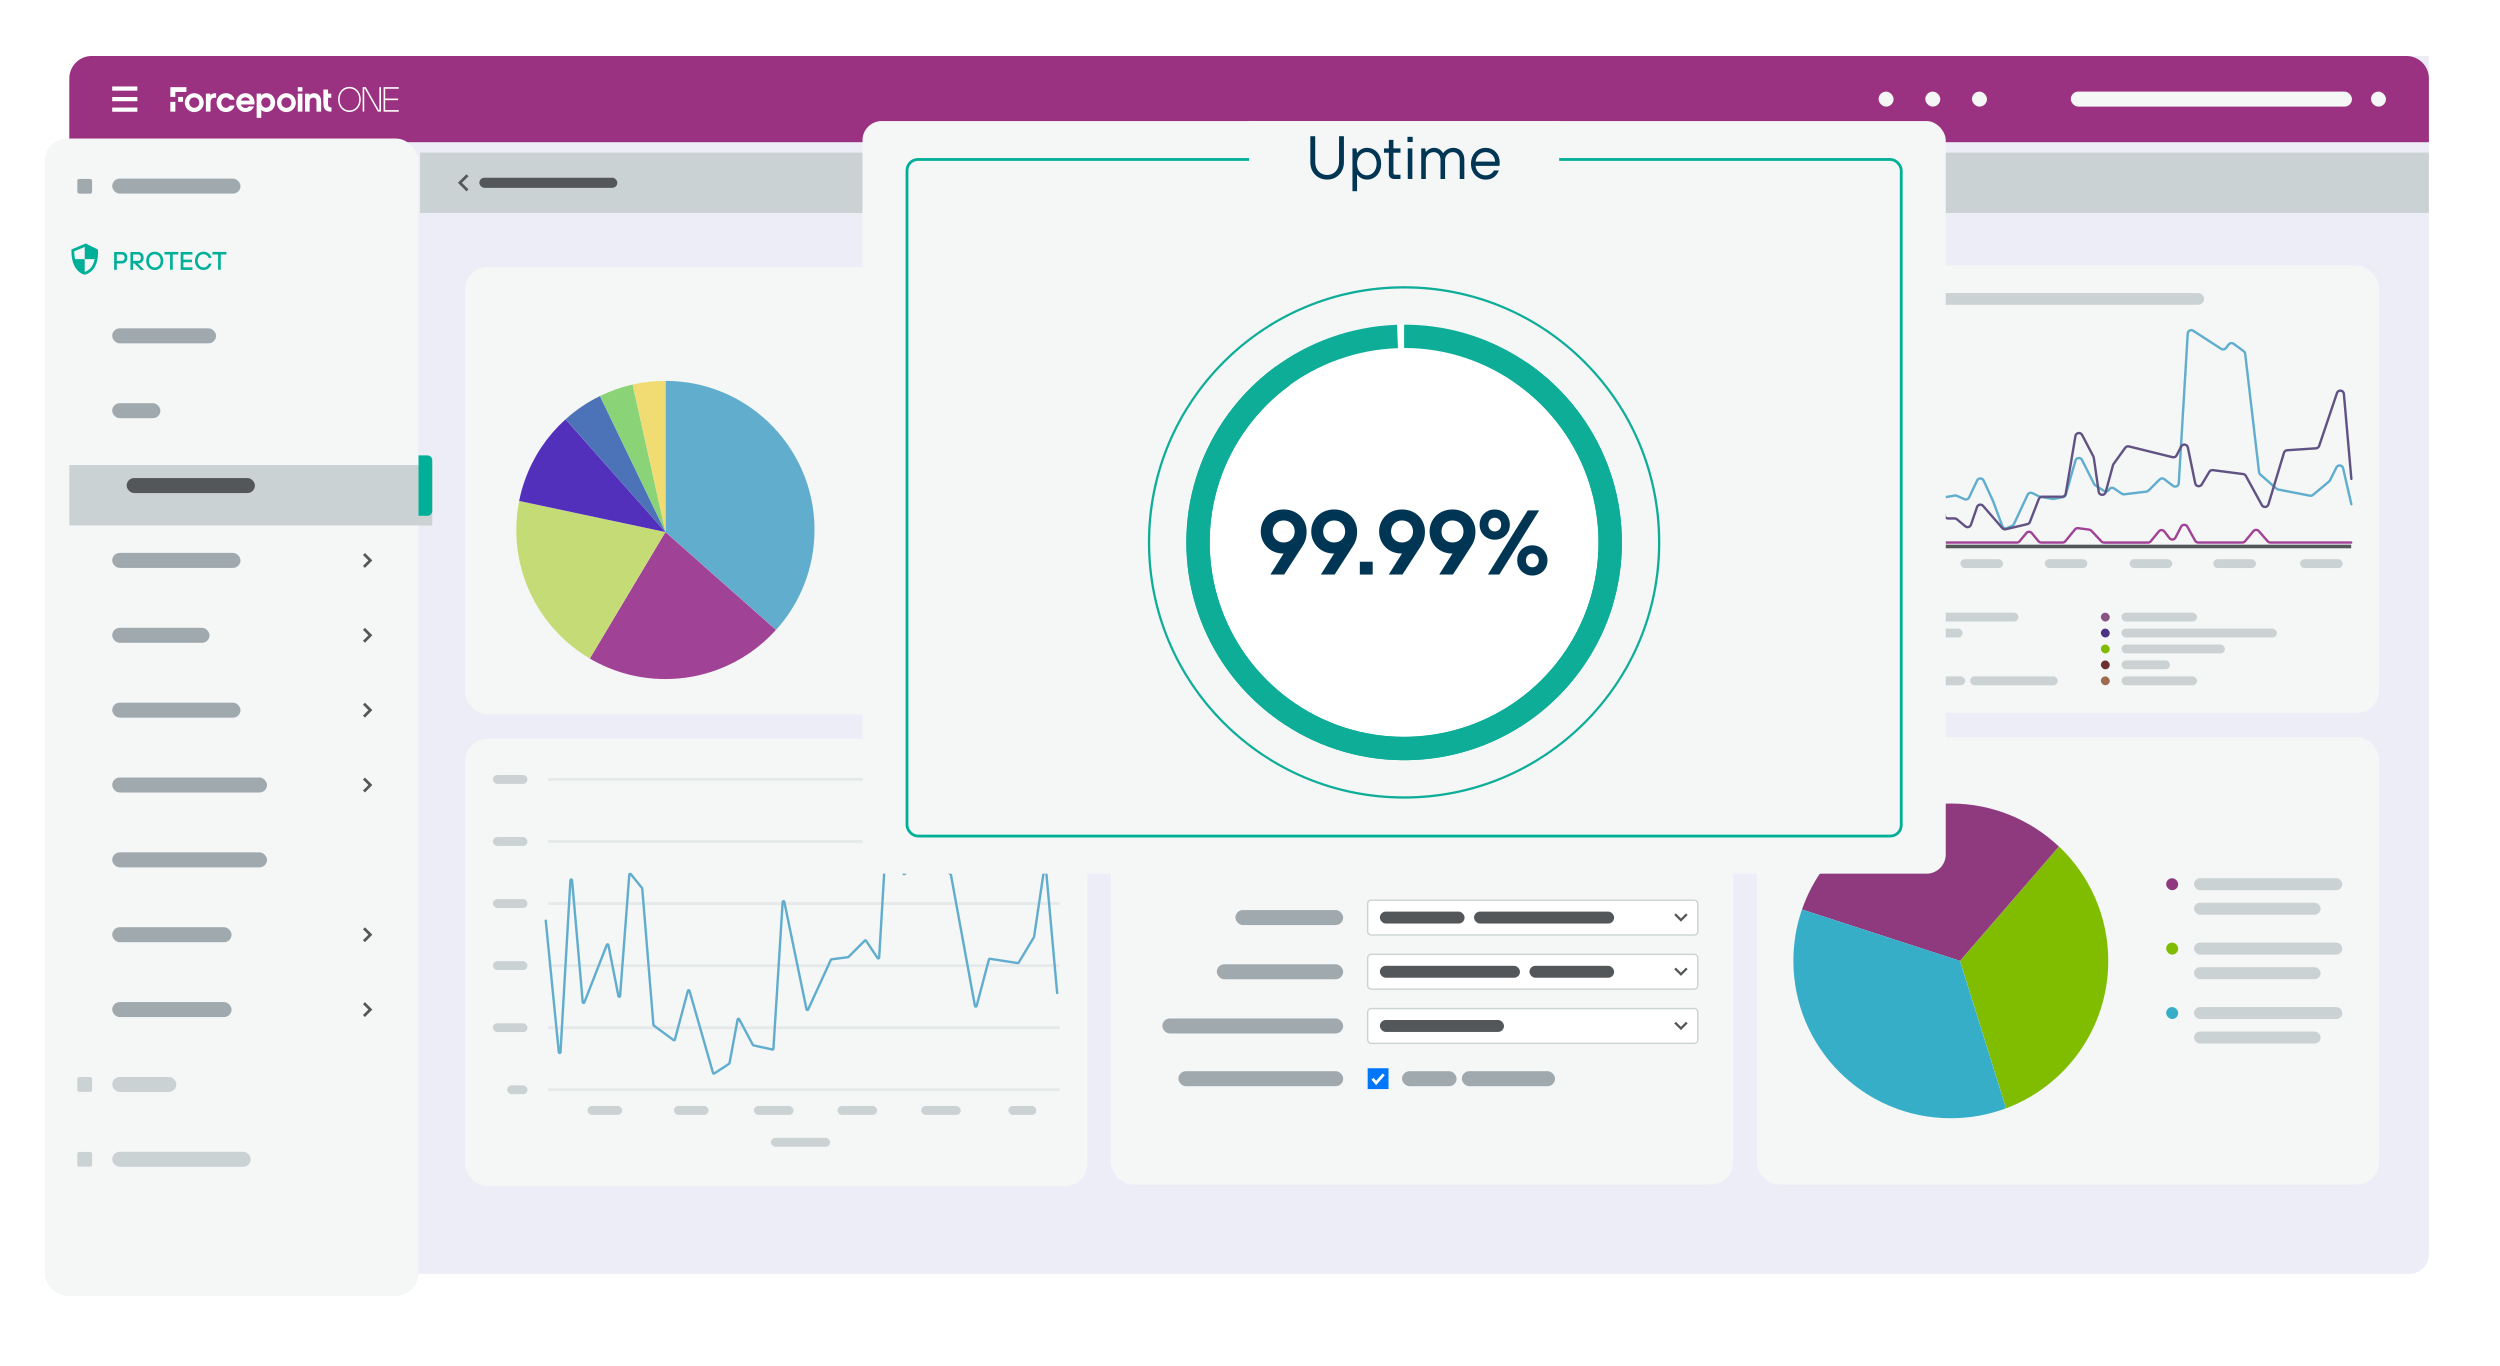 <?xml version="1.0" encoding="UTF-8"?><svg id="Layer_1" xmlns="http://www.w3.org/2000/svg" width="518" height="283" xmlns:xlink="http://www.w3.org/1999/xlink" viewBox="0 0 518 283"><defs><style>.cls-1,.cls-2,.cls-3,.cls-4,.cls-5,.cls-6,.cls-7,.cls-8,.cls-9,.cls-10,.cls-11{fill:none;}.cls-12{fill:#9b3281;}.cls-13{fill:#a04397;}.cls-14{filter:url(#drop-shadow-1);}.cls-15{filter:url(#drop-shadow-2);}.cls-16{filter:url(#drop-shadow-6);}.cls-17{filter:url(#drop-shadow-5);}.cls-18{filter:url(#drop-shadow-3);}.cls-18,.cls-19{fill:#f5f6f6;}.cls-20{fill:#4c72b7;}.cls-21{fill:#9d6c4e;}.cls-2,.cls-3{stroke:#53575a;}.cls-2,.cls-3,.cls-4,.cls-5,.cls-22,.cls-6,.cls-7,.cls-8,.cls-9,.cls-10,.cls-11{stroke-miterlimit:10;}.cls-2,.cls-7,.cls-8,.cls-9{stroke-width:.58px;}.cls-3{stroke-width:.75px;}.cls-4,.cls-5{stroke:#60adce;}.cls-4,.cls-5,.cls-10,.cls-11{stroke-width:.5px;}.cls-4,.cls-10,.cls-11{stroke-linecap:round;}.cls-23{fill:#415883;}.cls-24{fill:#e0d397;}.cls-25{fill:#ecedf6;}.cls-26{fill:#865584;}.cls-27{fill:#f0dc72;}.cls-28{fill:#6a925a;}.cls-29{fill:#233b6c;}.cls-30{fill:#6c3031;}.cls-31{fill:#00af97;}.cls-32,.cls-33{fill:#cbd2d3;}.cls-34{fill:#80bc00;}.cls-35{fill:#4b3583;}.cls-36{fill:#8f3a7f;}.cls-37{fill:#a0a9ae;}.cls-38{fill:#8ad377;}.cls-22{stroke:#cbd2d3;stroke-width:.29px;}.cls-22,.cls-39{fill:#fff;}.cls-40{fill:#60adce;}.cls-41{fill:#53575a;}.cls-6{stroke-width:.87px;}.cls-6,.cls-7{stroke:#fff;}.cls-42{fill:#0dad98;}.cls-8{stroke:#e5e9e9;}.cls-9{stroke:#00af97;}.cls-43{fill:#695c98;}.cls-10{stroke:#a04397;}.cls-44{fill:#c5db76;}.cls-45{opacity:.1;}.cls-33{filter:url(#drop-shadow-4);}.cls-11{stroke:#615284;}.cls-46{fill:#5230bc;}.cls-47{fill:#aeb979;}.cls-48{fill:#d8c674;}.cls-49{fill:#0076fb;}.cls-50{fill:#190b63;}.cls-51{fill:#60adcd;}.cls-52{fill:#36aec7;}.cls-53{clip-path:url(#clippath);}.cls-54{fill:#f5f6f6;}.cls-55{fill:#003654;}</style><filter id="drop-shadow-1" filterUnits="userSpaceOnUse"><feOffset dx="0" dy="4"/><feGaussianBlur result="blur" stdDeviation="4"/><feFlood flood-color="#003654" flood-opacity=".2"/><feComposite in2="blur" operator="in"/><feComposite in="SourceGraphic"/></filter><filter id="drop-shadow-2" filterUnits="userSpaceOnUse"><feOffset dx="0" dy="8.13"/><feGaussianBlur result="blur-2" stdDeviation="5.81"/><feFlood flood-color="#b1c2c1" flood-opacity=".75"/><feComposite in2="blur-2" operator="in"/><feComposite in="SourceGraphic"/></filter><filter id="drop-shadow-3" filterUnits="userSpaceOnUse"><feOffset dx="0" dy="4"/><feGaussianBlur result="blur-3" stdDeviation="4"/><feFlood flood-color="#003654" flood-opacity=".2"/><feComposite in2="blur-3" operator="in"/><feComposite in="SourceGraphic"/></filter><filter id="drop-shadow-4" filterUnits="userSpaceOnUse"><feOffset dx="0" dy="2"/><feGaussianBlur result="blur-4" stdDeviation="4"/><feFlood flood-color="#acc2c0" flood-opacity=".2"/><feComposite in2="blur-4" operator="in"/><feComposite in="SourceGraphic"/></filter><filter id="drop-shadow-5" filterUnits="userSpaceOnUse"><feOffset dx="0" dy="4"/><feGaussianBlur result="blur-5" stdDeviation="4"/><feFlood flood-color="#003654" flood-opacity=".4"/><feComposite in2="blur-5" operator="in"/><feComposite in="SourceGraphic"/></filter><filter id="drop-shadow-6" filterUnits="userSpaceOnUse"><feOffset dx="0" dy="4"/><feGaussianBlur result="blur-6" stdDeviation="4"/><feFlood flood-color="#003654" flood-opacity=".4"/><feComposite in2="blur-6" operator="in"/><feComposite in="SourceGraphic"/></filter><clipPath id="clippath"><rect class="cls-1" x="245.81" y="59.26" width="90.25" height="90.25"/></clipPath></defs><g class="cls-14"><path class="cls-25" d="M21.02,7.6h482.24v248.33c0,2.21-1.79,4-4,4H14.36V14.26c0-3.68,2.98-6.66,6.66-6.66Z"/><rect class="cls-41" x="98.46" y="32.32" width="46" height="3.11" rx="1.56" ry="1.56"/><rect class="cls-19" x="429.07" y="14.98" width="58.26" height="3.11" rx="1.56" ry="1.56"/><rect class="cls-19" x="408.59" y="14.98" width="3.11" height="3.11" rx="1.56" ry="1.56"/><rect class="cls-19" x="398.92" y="14.98" width="3.11" height="3.11" rx="1.56" ry="1.56"/><rect class="cls-19" x="389.24" y="14.98" width="3.11" height="3.11" rx="1.56" ry="1.56"/><path class="cls-12" d="M19.01,7.6h479.61c2.56,0,4.65,2.08,4.65,4.65v13.22H14.36v-13.22c0-2.56,2.08-4.65,4.65-4.65Z"/><line class="cls-6" x1="23.25" y1="14.35" x2="28.46" y2="14.35"/><line class="cls-6" x1="23.25" y1="16.54" x2="28.46" y2="16.54"/><line class="cls-6" x1="23.25" y1="18.72" x2="28.46" y2="18.72"/><rect class="cls-39" x="36.91" y="16.08" width="1.02" height="1.02"/><polygon class="cls-39" points="36.33 15.05 38.63 15.05 38.63 14.06 35.3 14.06 35.3 16.08 36.33 16.08 36.33 15.05"/><rect class="cls-39" x="35.3" y="17.11" width="1.03" height="2.02"/><rect class="cls-39" x="61.7" y="14.06" width=".96" height=".89"/><path class="cls-39" d="M43.57,15.77v-.37h-.91v3.73h.96v-1.83c0-.3.04-.6.24-.81.22-.23.54-.28.92-.23v-.93c-.45-.07-.9.07-1.2.44Z"/><path class="cls-39" d="M46.81,18.35c-.53,0-.96-.49-.96-1.07s.43-1.09.96-1.09c.35,0,.64.22.78.47h1.02c-.22-.84-.9-1.35-1.8-1.35-1.12,0-1.93.88-1.93,1.96s.8,1.95,1.93,1.95c.91,0,1.59-.5,1.8-1.35h-1.02c-.12.26-.43.48-.78.48Z"/><path class="cls-39" d="M50.85,15.31c-1.05,0-1.91.88-1.91,1.96s.86,1.95,1.91,1.95c.88,0,1.52-.47,1.77-1.17h-1.06c-.17.22-.44.33-.72.33-.45,0-.81-.28-.93-.74h2.82c.14-1.48-.78-2.33-1.88-2.33ZM49.92,16.86c.14-.43.49-.71.92-.71.46,0,.82.28.93.71h-1.85Z"/><rect class="cls-39" x="61.7" y="15.4" width=".96" height="3.73"/><path class="cls-39" d="M65.07,15.31c-.4,0-.72.17-.96.46v-.36h-.91v3.73h.96v-2.18c0-.42.3-.74.72-.74.63,0,.7.52.7.74v2.18h.96v-2.18c0-.99-.58-1.64-1.46-1.64Z"/><path class="cls-39" d="M67.97,17.57v-1.32h.67v-.85h-.67v-.85h-.96v3.01c0,1.02.58,1.68,1.67,1.56v-.87c-.48.03-.72-.17-.72-.69Z"/><path class="cls-39" d="M40.25,15.31c-1.08,0-1.96.88-1.96,1.96s.88,1.96,1.96,1.96,1.96-.88,1.96-1.96-.88-1.96-1.96-1.96ZM40.25,18.34c-.58,0-1.05-.48-1.05-1.08s.47-1.08,1.05-1.08,1.05.48,1.05,1.08-.47,1.08-1.05,1.08Z"/><path class="cls-39" d="M59.34,15.31c-1.08,0-1.96.88-1.96,1.96s.88,1.96,1.96,1.96,1.96-.88,1.96-1.96-.88-1.96-1.96-1.96ZM59.34,18.34c-.58,0-1.05-.48-1.05-1.08s.47-1.08,1.05-1.08,1.05.48,1.05,1.08-.47,1.08-1.05,1.08Z"/><path class="cls-39" d="M55.24,15.31c-.45,0-.85.18-1.14.48v-.39h-.92v5.02h.96v-1.65c.28.28.67.44,1.09.44.98,0,1.78-.85,1.78-1.96s-.8-1.94-1.78-1.94ZM55.1,18.32c-.53,0-.96-.48-.96-1.07s.43-1.05.96-1.05.96.45.96,1.05-.43,1.07-.96,1.07Z"/><path class="cls-39" d="M70.05,16.6c0-1.56,1.05-2.61,2.35-2.61s2.35,1.05,2.35,2.61-1.05,2.61-2.35,2.61-2.35-1.05-2.35-2.61ZM74.43,16.6c0-1.38-.9-2.28-2.03-2.28s-2.03.9-2.03,2.28.9,2.28,2.03,2.28,2.03-.9,2.03-2.28Z"/><path class="cls-39" d="M75.14,14.06h.65l2.68,4.74h.14v-4.74h.33v5.07h-.65l-2.68-4.74h-.14v4.74h-.33v-5.07Z"/><path class="cls-39" d="M79.48,14.06h3.15v.33h-2.82v2.03h2.68v.33h-2.68v2.06h2.82v.33h-3.15v-5.07Z"/><rect class="cls-32" x="87.04" y="27.62" width="416.23" height="12.51"/><polyline class="cls-2" points="96.86 32.31 95.29 33.87 96.86 35.44"/><rect class="cls-41" x="99.32" y="32.82" width="28.59" height="2.1" rx="1.05" ry="1.05"/><rect class="cls-19" x="429.07" y="14.98" width="58.26" height="3.11" rx="1.56" ry="1.56"/><rect class="cls-19" x="408.59" y="14.98" width="3.11" height="3.11" rx="1.56" ry="1.56"/><rect class="cls-19" x="491.26" y="14.98" width="3.11" height="3.11" rx="1.56" ry="1.56"/><rect class="cls-19" x="398.92" y="14.98" width="3.11" height="3.11" rx="1.56" ry="1.56"/><rect class="cls-19" x="389.24" y="14.98" width="3.11" height="3.11" rx="1.56" ry="1.56"/><rect class="cls-19" x="96.35" y="149.08" width="128.97" height="92.68" rx="4.65" ry="4.65"/><rect class="cls-19" x="96.35" y="51.34" width="128.97" height="92.68" rx="4.65" ry="4.65"/><rect class="cls-19" x="363.98" y="148.75" width="128.97" height="92.68" rx="4.65" ry="4.65"/><rect class="cls-19" x="363.98" y="51.01" width="128.97" height="92.68" rx="4.65" ry="4.65"/><rect class="cls-32" x="185.58" y="82.92" width="29.11" height="2.35" rx="1.17" ry="1.17"/><rect class="cls-40" x="180.11" y="82.92" width="2.35" height="2.35" rx="1.17" ry="1.17"/><rect class="cls-32" x="185.58" y="88.5" width="29.11" height="2.35" rx="1.17" ry="1.17"/><rect class="cls-13" x="180.11" y="88.5" width="2.35" height="2.35" rx="1.17" ry="1.17"/><rect class="cls-32" x="185.58" y="94.09" width="29.11" height="2.35" rx="1.17" ry="1.17"/><rect class="cls-47" x="180.11" y="94.09" width="2.35" height="2.35" rx="1.17" ry="1.17"/><rect class="cls-32" x="185.58" y="99.67" width="29.11" height="2.35" rx="1.17" ry="1.17"/><rect class="cls-50" x="180.11" y="99.67" width="2.35" height="2.35" rx="1.17" ry="1.17"/><rect class="cls-32" x="185.58" y="105.26" width="29.11" height="2.35" rx="1.17" ry="1.17"/><rect class="cls-29" x="180.11" y="105.26" width="2.35" height="2.35" rx="1.17" ry="1.17"/><rect class="cls-32" x="185.58" y="110.84" width="29.11" height="2.35" rx="1.17" ry="1.17"/><rect class="cls-28" x="180.11" y="110.84" width="2.35" height="2.35" rx="1.17" ry="1.17"/><rect class="cls-32" x="185.58" y="116.43" width="29.11" height="2.35" rx="1.17" ry="1.17"/><rect class="cls-48" x="180.11" y="116.43" width="2.35" height="2.35" rx="1.17" ry="1.17"/><g class="cls-15"><path class="cls-51" d="M168.76,97.68c0,7.97-3.01,15.23-7.97,20.71l-22.91-20.28v-31.32c8.21,0,15.69,3.21,21.22,8.44,5.96,5.64,9.67,13.61,9.67,22.45Z"/><path class="cls-13" d="M160.78,118.39c-3.28,3.63-7.41,6.48-12.08,8.23-3.38,1.26-7.02,1.95-10.84,1.95-5.71,0-11.07-1.55-15.66-4.26l15.66-26.2,22.91,20.28Z"/><path class="cls-44" d="M137.87,98.11l-15.66,26.2c-9.12-5.37-15.23-15.29-15.23-26.63,0-2.06.2-4.07.59-6.01l30.3,6.44Z"/><path class="cls-27" d="M137.87,66.79v31.32l-6.81-30.56c2.19-.5,4.47-.76,6.81-.76Z"/><path class="cls-38" d="M137.87,98.11l-13.58-28.17c2.13-1.05,4.4-1.86,6.77-2.39l6.81,30.56Z"/><path class="cls-20" d="M137.87,98.11l-20.69-23.36c2.12-1.92,4.52-3.55,7.11-4.81l13.58,28.17Z"/><path class="cls-46" d="M137.87,98.11l-30.3-6.44c.27-1.39.64-2.75,1.1-4.07,1.72-4.99,4.68-9.4,8.51-12.85l20.69,23.36Z"/></g><line class="cls-8" x1="113.53" y1="157.49" x2="219.54" y2="157.49"/><line class="cls-8" x1="113.53" y1="170.35" x2="219.54" y2="170.35"/><line class="cls-8" x1="113.53" y1="183.22" x2="219.54" y2="183.22"/><line class="cls-8" x1="113.53" y1="196.08" x2="219.54" y2="196.08"/><line class="cls-8" x1="113.53" y1="208.94" x2="219.54" y2="208.94"/><line class="cls-8" x1="113.53" y1="221.8" x2="219.54" y2="221.8"/><path class="cls-5" d="M113.06,186.56l2.73,27.47c.02.21.33.21.34,0l2.06-35.65c.01-.21.33-.22.34,0l2.21,25.28c.02.18.27.22.33.05l4.66-11.93c.06-.16.3-.14.33.03l2.08,10.59c.04.2.33.18.34-.02l1.91-25.15c.01-.16.21-.22.31-.1l2.33,2.88s.04.06.04.09l2.32,28.27s.03.1.07.12l4.1,3.02c.1.07.24.02.27-.09l2.7-10.13c.05-.17.28-.17.33,0l4.88,17.03c.03.11.16.16.26.1l3.07-2.01s.07-.07.08-.11l1.69-9.07c.03-.16.25-.19.32-.05l2.84,5.33s.07.08.12.09l3.92.86c.1.02.2-.05.21-.16l1.92-30.42c.01-.2.3-.22.34-.02l4.6,22.28c.03.16.26.19.33.04l4.71-10.3c.02-.05.08-.09.13-.1l3.42-.45s.07-.02.1-.05l3.38-3.38c.08-.08.21-.06.27.03l2.39,3.59c.09.14.31.08.32-.09l2.19-36.78c.01-.21.32-.22.34-.01l2.5,19.34c.02.15.22.21.31.08l2.64-3.61s.09-.08.15-.07l3.56.3s.09.02.12.06l3.03,3.48s.03.05.04.08l4.97,27.14c.03.18.29.19.34.01l2.56-9.66c.02-.09.11-.14.19-.13l5.79.89c.07.01.14-.02.17-.08l3.18-5.3s.02-.04.02-.06l2.11-14.21c.03-.2.32-.19.34,0l2.35,26.04"/><rect class="cls-32" x="102.12" y="156.58" width="7.17" height="1.83" rx=".92" ry=".92"/><rect class="cls-32" x="102.12" y="169.44" width="7.17" height="1.83" rx=".92" ry=".92"/><rect class="cls-32" x="102.12" y="182.3" width="7.17" height="1.83" rx=".92" ry=".92"/><rect class="cls-32" x="102.12" y="195.16" width="7.17" height="1.83" rx=".92" ry=".92"/><rect class="cls-32" x="102.12" y="208.02" width="7.17" height="1.83" rx=".92" ry=".92"/><rect class="cls-32" x="121.73" y="225.17" width="7.17" height="1.83" rx=".92" ry=".92"/><rect class="cls-32" x="139.65" y="225.17" width="7.17" height="1.83" rx=".92" ry=".92"/><rect class="cls-32" x="156.21" y="225.17" width="8.21" height="1.83" rx=".92" ry=".92"/><rect class="cls-32" x="159.74" y="231.77" width="12.27" height="1.83" rx=".92" ry=".92"/><rect class="cls-32" x="173.53" y="225.17" width="8.21" height="1.83" rx=".92" ry=".92"/><rect class="cls-32" x="190.86" y="225.17" width="8.21" height="1.83" rx=".92" ry=".92"/><rect class="cls-32" x="208.94" y="225.17" width="5.79" height="1.83" rx=".92" ry=".92"/><rect class="cls-32" x="105.1" y="220.88" width="4.19" height="1.83" rx=".92" ry=".92"/><rect class="cls-32" x="400.23" y="56.72" width="56.46" height="2.43" rx="1.22" ry="1.22"/><rect class="cls-32" x="384.65" y="122.95" width="33.57" height="1.83" rx=".92" ry=".92"/><rect class="cls-32" x="384.65" y="126.25" width="22.01" height="1.83" rx=".92" ry=".92"/><rect class="cls-32" x="384.65" y="129.55" width="8.69" height="1.83" rx=".92" ry=".92"/><rect class="cls-32" x="384.65" y="132.83" width="13.92" height="1.83" rx=".92" ry=".92"/><rect class="cls-32" x="384.65" y="136.15" width="22.54" height="1.83" rx=".92" ry=".92"/><rect class="cls-32" x="408.21" y="136.15" width="18.14" height="1.83" rx=".92" ry=".92"/><rect class="cls-40" x="380.38" y="122.95" width="1.84" height="1.83" rx=".92" ry=".92"/><rect class="cls-34" x="380.38" y="126.25" width="1.84" height="1.83" rx=".92" ry=".92"/><rect class="cls-23" x="380.38" y="129.55" width="1.84" height="1.83" rx=".92" ry=".92"/><rect class="cls-24" x="380.38" y="132.85" width="1.84" height="1.83" rx=".92" ry=".92"/><rect class="cls-43" x="380.38" y="136.15" width="1.84" height="1.83" rx=".92" ry=".92"/><rect class="cls-32" x="439.57" y="122.95" width="15.65" height="1.83" rx=".92" ry=".92"/><rect class="cls-32" x="439.57" y="126.25" width="32.2" height="1.83" rx=".92" ry=".92"/><rect class="cls-32" x="439.57" y="129.55" width="21.42" height="1.83" rx=".92" ry=".92"/><rect class="cls-32" x="439.57" y="132.83" width="10.06" height="1.83" rx=".92" ry=".92"/><rect class="cls-32" x="439.57" y="136.15" width="15.65" height="1.83" rx=".92" ry=".92"/><rect class="cls-26" x="435.3" y="122.95" width="1.84" height="1.83" rx=".92" ry=".92"/><rect class="cls-35" x="435.3" y="126.25" width="1.84" height="1.83" rx=".92" ry=".92"/><rect class="cls-34" x="435.3" y="129.55" width="1.84" height="1.83" rx=".92" ry=".92"/><rect class="cls-30" x="435.3" y="132.85" width="1.84" height="1.83" rx=".92" ry=".92"/><rect class="cls-21" x="435.3" y="136.15" width="1.84" height="1.83" rx=".92" ry=".92"/><path class="cls-4" d="M380.38,85.28l1.62,10.56c.13.87,1.41.82,1.46-.06l1.39-21.24c.06-.91,1.39-.92,1.47-.01l1.95,23.46c.02.22.13.41.31.54l1.14.82c.38.27.92.12,1.11-.31l1.08-2.58c.24-.56,1.02-.61,1.32-.08l.96,1.69c.33.59,1.21.46,1.36-.2l3.72-16.7c.18-.82,1.37-.75,1.45.08l1.78,17.07c.04.42.44.72.86.65l1.67-.29c.14-.03.29,0,.42.05l1.59.7c.37.16.79,0,.96-.36l1.66-3.51c.27-.57,1.07-.56,1.34,0l1.97,4.28s.02.03.02.05l1.89,5.12c.15.4.61.59,1,.41l1.05-.48c.16-.07.29-.2.36-.36l2.83-6.06c.18-.38.63-.53,1-.35l1.4.7c.07.03.14.06.21.07l2.56.43c.09.01.17.01.26,0l1.91-.36c.27-.05.5-.25.57-.52l2-7.05c.18-.65,1.07-.73,1.37-.13l2.48,4.95c.06.12.15.22.26.29l1.81,1.17c.36.23.84.11,1.04-.26h0c.21-.38.7-.5,1.06-.25l1.59,1.09c.15.1.33.15.51.12l4.59-.56c.16-.02.32-.09.43-.21l2.31-2.31c.26-.26.68-.29.97-.06l1.8,1.39c.47.36,1.15.05,1.19-.54l1.86-31.03c.03-.56.66-.88,1.13-.57l5.81,3.76c.32.21.76.13.99-.18l.55-.73c.24-.32.7-.39,1.03-.15l2.1,1.55c.16.12.27.3.29.51l2.88,24.55c.02.18.11.35.25.47l3.36,2.94c.1.09.22.14.34.17l6.6,1.29c.22.04.44-.02.61-.16l3.34-2.78c.08-.07.14-.15.19-.24l1.34-2.68c.31-.62,1.22-.51,1.38.16l1.71,7.47"/><path class="cls-11" d="M380.38,98.78l4.79,2.99c.12.07.25.11.39.11h2.02c.33,0,.63-.22.71-.55l2.46-9.25c.02-.09.07-.18.13-.26l1.04-1.36c.37-.48,1.13-.34,1.29.24l2.12,7.37c.21.72,1.23.71,1.42-.01l1.84-6.92c.2-.74,1.24-.73,1.43.01l2.9,11.71c.08.33.38.56.72.56h1.36c.17,0,.34.06.47.17l1.74,1.46c.4.33,1,.17,1.17-.32l1.26-3.67c.18-.54.88-.67,1.25-.24l3.99,4.6c.18.21.46.3.72.23l4.47-1.05c.24-.06.43-.22.52-.45l1.85-4.76c.11-.28.38-.47.69-.47h4.15c.36,0,.67-.26.73-.61l2.02-11.97c.12-.7,1.05-.84,1.38-.22l2.34,4.47c.04.07.06.15.08.24l1.02,7.07c.11.79,1.23.86,1.44.09l1.52-5.6c.02-.09.06-.17.11-.24l2.43-3.37c.18-.24.48-.36.77-.28l9.04,2.23c.33.08.67-.07.83-.38l.95-1.83c.32-.62,1.24-.49,1.38.19l1.53,7.44c.14.66,1.01.81,1.35.23l1.57-2.62c.15-.25.44-.39.73-.35l6.29.82c.23.03.44.17.55.38l3.32,6.05c.31.57,1.16.48,1.35-.14l3.23-10.71c.09-.29.35-.5.66-.52l5.98-.4c.3-.02.55-.22.65-.5l3.69-10.95c.25-.76,1.36-.62,1.43.17l1.55,17.61"/><line class="cls-3" x1="380.38" y1="109.23" x2="487.17" y2="109.23"/><path class="cls-10" d="M380.38,102.35l2.24,4.86c.24.52.96.58,1.28.1l.74-1.1c.27-.41.87-.44,1.18-.06l1.63,1.99c.14.17.35.27.57.27h2.47c.27,0,.52-.15.65-.39l1.21-2.23c.27-.5.97-.52,1.27-.04l1.01,1.62c.29.47.98.46,1.26-.02l.94-1.62c.28-.48.97-.49,1.26-.02l1.47,2.35c.13.22.37.35.62.35h17.72c.22,0,.43-.1.57-.27l1.38-1.68c.29-.36.84-.36,1.14,0l1.38,1.68c.14.17.35.27.57.27h4.43c.22,0,.43-.1.57-.27l2-2.44c.16-.2.41-.3.67-.26l2.28.3c.17.02.32.1.44.23l2.09,2.22c.14.15.33.23.54.23h9.11c.22,0,.43-.1.57-.27l1.67-2.04c.3-.37.86-.36,1.15.02l1.06,1.37c.33.43.99.37,1.24-.11l1.16-2.25c.27-.52,1.01-.53,1.3-.02l1.61,2.91c.13.23.38.38.64.38h9.15c.22,0,.43-.1.57-.27l1.71-2.08c.29-.35.83-.36,1.12-.02l1.85,2.12c.14.16.34.25.56.25h16.74"/><rect class="cls-32" x="388.3" y="111.87" width="8.84" height="1.83" rx=".92" ry=".92"/><rect class="cls-32" x="369.75" y="71.7" width="7.17" height="1.83" rx=".92" ry=".92"/><rect class="cls-32" x="369.75" y="84.19" width="7.17" height="1.83" rx=".92" ry=".92"/><rect class="cls-32" x="369.75" y="96.16" width="7.17" height="1.83" rx=".92" ry=".92"/><rect class="cls-32" x="373.99" y="108.32" width="3.01" height="1.83" rx=".92" ry=".92"/><rect class="cls-32" x="406.2" y="111.87" width="8.84" height="1.83" rx=".92" ry=".92"/><rect class="cls-32" x="423.67" y="111.87" width="8.84" height="1.83" rx=".92" ry=".92"/><rect class="cls-32" x="441.25" y="111.87" width="8.84" height="1.83" rx=".92" ry=".92"/><rect class="cls-32" x="458.59" y="111.87" width="8.84" height="1.83" rx=".92" ry=".92"/><rect class="cls-32" x="476.58" y="111.87" width="8.84" height="1.83" rx=".92" ry=".92"/><rect class="cls-32" x="454.6" y="177.97" width="30.73" height="2.48" rx="1.24" ry="1.24"/><rect class="cls-32" x="454.6" y="183.05" width="26.23" height="2.48" rx="1.24" ry="1.24"/><rect class="cls-36" x="448.83" y="177.97" width="2.49" height="2.48" rx="1.24" ry="1.24"/><rect class="cls-32" x="454.6" y="191.31" width="30.73" height="2.48" rx="1.24" ry="1.24"/><rect class="cls-32" x="454.6" y="196.4" width="26.23" height="2.48" rx="1.24" ry="1.24"/><rect class="cls-34" x="448.83" y="191.31" width="2.49" height="2.48" rx="1.24" ry="1.24"/><rect class="cls-32" x="454.6" y="204.66" width="30.73" height="2.48" rx="1.24" ry="1.24"/><rect class="cls-32" x="454.6" y="209.74" width="26.23" height="2.48" rx="1.24" ry="1.24"/><rect class="cls-52" x="448.83" y="204.66" width="2.49" height="2.48" rx="1.24" ry="1.24"/><path class="cls-34" d="M436.83,195.09c0,13.98-8.8,25.91-21.17,30.55l-8.73-27.94-.82-2.61,20.51-23.7c6.29,5.95,10.21,14.37,10.21,23.7Z"/><path class="cls-36" d="M426.61,171.4l-20.51,23.7-32.73-10.64c4.41-12.79,16.55-21.97,30.83-21.97,8.67,0,16.56,3.39,22.4,8.91Z"/><path class="cls-52" d="M415.65,225.64c-3.57,1.33-7.42,2.06-11.44,2.06-18.02,0-32.62-14.61-32.62-32.62,0-3.73.62-7.31,1.78-10.64l32.73,10.64.82,2.61,8.73,27.94Z"/><rect class="cls-19" x="230.16" y="148.75" width="128.97" height="92.68" rx="4.65" ry="4.65"/><rect class="cls-22" x="283.38" y="204.97" width="68.4" height="7.21" rx=".7" ry=".7"/><polygon class="cls-41" points="348.29 209.44 346.9 208.05 347.24 207.71 348.29 208.76 349.34 207.71 349.68 208.05 348.29 209.44"/><rect class="cls-22" x="283.38" y="193.74" width="68.4" height="7.21" rx=".7" ry=".7"/><polygon class="cls-41" points="348.29 198.21 346.9 196.82 347.24 196.48 348.29 197.53 349.34 196.48 349.68 196.82 348.29 198.21"/><rect class="cls-22" x="283.38" y="182.51" width="68.4" height="7.21" rx=".7" ry=".7"/><polygon class="cls-41" points="348.29 186.98 346.9 185.59 347.24 185.25 348.29 186.3 349.34 185.25 349.68 185.59 348.29 186.98"/><rect class="cls-49" x="283.38" y="217.34" width="4.32" height="4.32"/><polyline class="cls-7" points="284.39 219.52 285.13 220.4 286.7 218.61"/><rect class="cls-41" x="237.51" y="168.52" width="46.64" height="3.11" rx="1.56" ry="1.56"/><rect class="cls-37" x="255.98" y="184.56" width="22.32" height="3.11" rx="1.56" ry="1.56"/><rect class="cls-37" x="252.12" y="195.79" width="26.18" height="3.11" rx="1.56" ry="1.56"/><rect class="cls-37" x="240.84" y="207.02" width="37.46" height="3.11" rx="1.56" ry="1.56"/><rect class="cls-37" x="244.17" y="217.95" width="34.14" height="3.11" rx="1.56" ry="1.56"/><rect class="cls-37" x="290.5" y="217.95" width="11.3" height="3.11" rx="1.56" ry="1.56"/><rect class="cls-37" x="302.89" y="217.95" width="19.32" height="3.11" rx="1.56" ry="1.56"/><rect class="cls-41" x="285.91" y="184.88" width="17.55" height="2.48" rx="1.24" ry="1.24"/><rect class="cls-41" x="305.42" y="184.88" width="29.03" height="2.48" rx="1.24" ry="1.24"/><rect class="cls-41" x="316.9" y="196.11" width="17.55" height="2.48" rx="1.24" ry="1.24"/><rect class="cls-41" x="285.91" y="196.11" width="29.03" height="2.48" rx="1.24" ry="1.24"/><rect class="cls-41" x="285.91" y="207.34" width="25.72" height="2.48" rx="1.24" ry="1.24"/></g><rect class="cls-18" x="9.26" y="24.71" width="77.44" height="239.8" rx="4.65" ry="4.65"/><rect class="cls-37" x="23.25" y="37.01" width="26.58" height="3.11" rx="1.56" ry="1.56"/><rect class="cls-37" x="23.25" y="99.05" width="13.29" height="3.11" rx="1.56" ry="1.56"/><rect class="cls-37" x="23.25" y="114.56" width="26.58" height="3.11" rx="1.56" ry="1.56"/><rect class="cls-37" x="23.25" y="161.1" width="32.07" height="3.11" rx="1.56" ry="1.56"/><rect class="cls-37" x="23.25" y="192.12" width="24.73" height="3.11" rx="1.56" ry="1.56"/><rect class="cls-37" x="23.25" y="83.54" width="9.98" height="3.11" rx="1.56" ry="1.56"/><rect class="cls-37" x="23.25" y="68.03" width="21.52" height="3.11" rx="1.56" ry="1.56"/><rect class="cls-37" x="23.25" y="130.08" width="20.16" height="3.11" rx="1.56" ry="1.56"/><rect class="cls-37" x="23.25" y="145.59" width="26.58" height="3.11" rx="1.56" ry="1.56"/><rect class="cls-37" x="23.25" y="176.61" width="32.07" height="3.11" rx="1.56" ry="1.56"/><rect class="cls-37" x="23.25" y="207.63" width="24.73" height="3.11" rx="1.56" ry="1.56"/><rect class="cls-32" x="23.25" y="223.14" width="13.29" height="3.11" rx="1.56" ry="1.56"/><rect class="cls-32" x="23.25" y="238.65" width="28.7" height="3.11" rx="1.56" ry="1.56"/><rect class="cls-37" x="16.02" y="37.07" width="3.06" height="3.06" rx=".39" ry=".39"/><rect class="cls-32" x="16.02" y="223.17" width="3.06" height="3.06" rx=".39" ry=".39"/><rect class="cls-32" x="16.02" y="238.68" width="3.06" height="3.06" rx=".39" ry=".39"/><path class="cls-9" d="M19.9,53.69c-.21,1.15-.8,2.5-2.34,2.93h-.01s-1.73-.28-2.3-2.93c-.11-.51-.17-1.11-.17-1.81l2.48-1.03.19-.08,2.26,1.12s.08.83-.11,1.81Z"/><path class="cls-31" d="M19.9,53.69h-2.34v-2.85l.19-.08,2.26,1.12s.08.83-.11,1.81Z"/><path class="cls-31" d="M17.55,53.69v2.93h-.01s-1.73-.28-2.3-2.93h2.31Z"/><rect class="cls-1" x="23.25" y="52.21" width="47.36" height="3.74"/><path class="cls-31" d="M23.65,52.21h1.66c.61,0,1.08.47,1.08,1.19s-.48,1.19-1.08,1.19h-1.11v1.32h-.55v-3.7ZM25.28,54.05c.29,0,.55-.26.55-.66s-.26-.66-.55-.66h-1.08v1.32h1.08Z"/><path class="cls-31" d="M27.02,52.21h1.66c.61,0,1.08.47,1.08,1.19s-.48,1.19-1.08,1.19h-.13l1.32,1.32h-.71l-1.32-1.32h-.26v1.32h-.55v-3.7ZM28.66,54.05c.29,0,.55-.26.55-.66s-.26-.66-.55-.66h-1.08v1.32h1.08Z"/><path class="cls-31" d="M30.29,54.05c0-1.14.79-1.9,1.77-1.9s1.77.76,1.77,1.9-.79,1.9-1.77,1.9-1.77-.77-1.77-1.9ZM33.28,54.05c0-.84-.53-1.37-1.21-1.37s-1.21.53-1.21,1.37.53,1.37,1.21,1.37,1.21-.53,1.21-1.37Z"/><path class="cls-31" d="M35.23,52.73h-1.16v-.53h2.88v.53h-1.16v3.17h-.55v-3.17Z"/><path class="cls-31" d="M37.44,52.21h2.43v.53h-1.87v1.06h1.77v.53h-1.77v1.06h1.87v.53h-2.43v-3.7Z"/><path class="cls-31" d="M40.4,54.05c0-1.14.79-1.9,1.77-1.9.92,0,1.5.63,1.66,1.29h-.58c-.18-.5-.61-.77-1.08-.77-.69,0-1.21.53-1.21,1.37s.53,1.37,1.21,1.37c.61,0,.95-.4,1.08-.79h.58c-.13.58-.66,1.32-1.66,1.32s-1.77-.77-1.77-1.9Z"/><path class="cls-31" d="M45.18,52.73h-1.16v-.53h2.88v.53h-1.16v3.17h-.55v-3.17Z"/><polyline class="cls-2" points="75.41 210.52 76.74 209.18 75.41 207.85"/><polyline class="cls-2" points="75.41 195.01 76.74 193.67 75.41 192.34"/><polyline class="cls-2" points="75.41 163.99 76.74 162.65 75.41 161.32"/><polyline class="cls-2" points="75.41 148.48 76.74 147.14 75.41 145.81"/><polyline class="cls-2" points="75.41 132.97 76.74 131.63 75.41 130.3"/><polyline class="cls-2" points="75.41 117.46 76.74 116.12 75.41 114.79"/><rect class="cls-33" x="14.36" y="94.36" width="75.2" height="12.51"/><path class="cls-31" d="M86.72,94.36h1.84c.55,0,1,.45,1,1v10.51c0,.55-.45,1-1,1h-1.84v-12.51h0Z"/><rect class="cls-41" x="26.24" y="99.05" width="26.58" height="3.11" rx="1.56" ry="1.56"/><g class="cls-17"><rect class="cls-54" x="178.71" y="21.08" width="224.45" height="155.95" rx="4" ry="4"/><rect class="cls-9" x="187.93" y="29.04" width="206.01" height="140.19" rx="2.27" ry="2.27"/><rect class="cls-19" x="258.8" y="21.08" width="64.26" height="15.72"/><rect class="cls-1" x="268.54" y="24.23" width="44.78" height="9.63"/><path class="cls-55" d="M271.5,29.6v-5.38h1.01v5.38c0,1.58,1.08,2.66,2.47,2.66s2.47-1.08,2.47-2.66v-5.38h1.01v5.38c0,2.15-1.52,3.61-3.48,3.61s-3.48-1.46-3.48-3.61Z"/><path class="cls-55" d="M280.23,26.75h.82l.13.89h.06c.51-.63,1.14-1.01,2.03-1.01,1.65,0,2.91,1.33,2.91,3.29s-1.27,3.29-2.91,3.29c-.89,0-1.52-.38-2.03-1.01h-.06v3.42h-.95v-8.87ZM285.24,29.92c0-1.46-.95-2.41-2.03-2.41s-2.03.95-2.03,2.41.95,2.41,2.03,2.41,2.03-.95,2.03-2.41Z"/><path class="cls-55" d="M287.77,32.01v-4.37h-1.01v-.89h1.01v-1.77h.95v1.77h1.46v.89h-1.46v4.18c0,.25.13.38.38.38h1.08v.89h-1.27c-.7,0-1.14-.44-1.14-1.08Z"/><path class="cls-55" d="M291.63,24.35h1.08v1.08h-1.08v-1.08ZM291.69,26.75h.95v6.33h-.95v-6.33Z"/><path class="cls-55" d="M294.48,26.75h.82l.13.7h.06s.63-.82,1.65-.82c1.33,0,1.84,1.08,1.84,1.08h.06s.7-1.08,2.09-1.08,2.28,1.01,2.28,2.47v3.99h-.95v-3.99c0-.95-.57-1.58-1.46-1.58-.82,0-1.58.7-1.58,1.58v3.99h-.95v-3.99c0-.95-.57-1.58-1.46-1.58-.82,0-1.58.7-1.58,1.58v3.99h-.95v-6.33Z"/><path class="cls-55" d="M304.79,29.92c0-1.96,1.33-3.29,3.04-3.29s2.91,1.27,2.91,3.04c0,.51-.06.7-.06.7h-4.94c.13,1.2,1.03,1.96,2.09,1.96.76,0,1.39-.38,1.71-1.01h1.01c-.44,1.2-1.39,1.9-2.72,1.9-1.71,0-3.04-1.33-3.04-3.29ZM309.79,29.48c-.06-1.14-.89-1.96-1.96-1.96-1.14,0-1.96.82-2.09,1.96h4.05Z"/><g class="cls-16"><ellipse class="cls-39" cx="290.93" cy="104.39" rx="44.87" ry="45.13"/><g class="cls-45"><g class="cls-53"><path class="cls-39" d="M290.93,64.09c22.2,0,40.3,18.1,40.3,40.3s-18.1,40.3-40.3,40.3-40.3-18.1-40.3-40.3,18.1-40.3,40.3-40.3M290.93,59.26c-24.9,0-45.13,20.22-45.13,45.13s20.22,45.13,45.13,45.13,45.13-20.22,45.13-45.13-20.22-45.13-45.13-45.13"/></g></g><path class="cls-42" d="M290.93,51.78c14.04,0,27.27,5.45,37.21,15.4,9.94,9.94,15.4,23.17,15.4,37.21s-5.45,27.27-15.4,37.21c-9.94,9.94-23.17,15.4-37.21,15.4s-27.27-5.45-37.21-15.4c-9.94-9.94-15.4-23.17-15.4-37.21s5.45-27.27,15.4-37.21c9.94-9.94,23.17-15.4,37.21-15.4M290.93,51.3c-29.34,0-53.09,23.75-53.09,53.09s23.75,53.09,53.09,53.09,53.09-23.75,53.09-53.09-23.75-53.09-53.09-53.09"/><path class="cls-42" d="M334.04,91.04c-.12-.4-.25-.8-.39-1.19-2.96-8.69-8.5-16.2-15.71-21.6-.33-.25-.66-.49-.99-.73-7.2-5.09-15.95-8.13-25.4-8.25-.2,0-.41,0-.62,0v4.83c8.83,0,17.01,2.87,23.67,7.72,6.8,4.95,12,11.97,14.66,20.13,1.28,3.92,1.97,8.11,1.97,12.45s-.69,8.53-1.97,12.45c-2.66,8.16-7.86,15.18-14.66,20.13-6.66,4.85-14.84,7.72-23.67,7.72s-17.02-2.87-23.67-7.72c-6.8-4.95-11.99-11.97-14.65-20.13-1.28-3.92-1.97-8.11-1.97-12.45s.69-8.53,1.97-12.45c2.66-8.15,7.86-15.18,14.65-20.13l-2.89-3.89c-.15.11-.3.22-.45.33-7.22,5.4-12.76,12.91-15.71,21.6-.14.39-.27.78-.39,1.18-1.31,4.22-2.01,8.71-2.01,13.35s.7,9.14,2.01,13.35c.12.4.25.79.39,1.18,2.96,8.7,8.5,16.2,15.71,21.6.32.25.66.49.99.72,7.2,5.1,15.95,8.14,25.41,8.26.2,0,.41,0,.62,0s.42,0,.62,0c9.45-.12,18.2-3.16,25.4-8.25.33-.24.67-.48.99-.73,7.21-5.4,12.76-12.91,15.71-21.6.14-.39.27-.79.39-1.19,1.31-4.22,2.01-8.7,2.01-13.35s-.7-9.13-2.01-13.35"/><path class="cls-42" d="M334.09,117.58c.13-.4.24-.8.35-1.2,2.44-8.85,2.07-18.18-.86-26.7-.13-.39-.27-.78-.41-1.16-3.09-8.26-8.62-15.69-16.37-21.1-.16-.12-.33-.24-.51-.36l-2.71,3.99c7.31,4.96,12.46,11.93,15.24,19.69,2.84,7.92,3.19,16.65.81,24.89-1.14,3.97-2.92,7.82-5.37,11.41-2.44,3.59-5.36,6.67-8.63,9.19-6.78,5.25-15.03,8.14-23.44,8.41-8.23.27-16.61-1.96-23.91-6.92-7.31-4.97-12.46-11.94-15.24-19.69-2.84-7.91-3.19-16.64-.81-24.88,1.14-3.97,2.92-7.82,5.37-11.41,2.44-3.59,5.36-6.67,8.63-9.19,6.78-5.25,15.03-8.14,23.43-8.41l-.2-4.84c-.19,0-.37.02-.56.02-9,.41-17.8,3.5-25.14,9.04-.33.25-.66.5-.98.76-3.45,2.75-6.56,6.07-9.17,9.91-2.61,3.84-4.55,7.95-5.84,12.18-.12.39-.23.79-.34,1.19-2.44,8.86-2.08,18.18.86,26.7.13.39.27.77.41,1.15,3.09,8.26,8.62,15.7,16.37,21.11.16.12.33.24.51.36s.34.23.52.34c7.88,5.21,16.83,7.61,25.65,7.45.41,0,.82-.03,1.23-.04,9-.41,17.8-3.5,25.14-9.03.33-.25.66-.5.99-.77,3.45-2.75,6.56-6.07,9.17-9.91,2.61-3.84,4.55-7.95,5.84-12.17"/><path class="cls-55" d="M265.79,106.68c-2.56,0-4.56-1.99-4.56-4.56s1.99-4.56,4.75-4.56,4.75,2,4.75,4.56c0,1.62-.49,2.47-.86,3.04l-3.8,5.89h-2.85l2.75-4.37h-.19ZM268.26,102.12c0-1.33-.95-2.28-2.28-2.28s-2.28.95-2.28,2.28.95,2.28,2.28,2.28,2.28-.95,2.28-2.28Z"/><path class="cls-55" d="M276.25,106.68c-2.57,0-4.56-1.99-4.56-4.56s2-4.56,4.75-4.56,4.75,2,4.75,4.56c0,1.62-.49,2.47-.86,3.04l-3.8,5.89h-2.85l2.75-4.37h-.19ZM278.72,102.12c0-1.33-.95-2.28-2.28-2.28s-2.28.95-2.28,2.28.95,2.28,2.28,2.28,2.28-.95,2.28-2.28Z"/><path class="cls-55" d="M284.42,108.39v2.66h-2.66v-2.66h2.66Z"/><path class="cls-55" d="M290.31,106.68c-2.57,0-4.56-1.99-4.56-4.56s2-4.56,4.75-4.56,4.75,2,4.75,4.56c0,1.62-.49,2.47-.86,3.04l-3.8,5.89h-2.85l2.75-4.37h-.19ZM292.78,102.12c0-1.33-.95-2.28-2.28-2.28s-2.28.95-2.28,2.28.95,2.28,2.28,2.28,2.28-.95,2.28-2.28Z"/><path class="cls-55" d="M300.77,106.68c-2.56,0-4.56-1.99-4.56-4.56s1.99-4.56,4.75-4.56,4.75,2,4.75,4.56c0,1.62-.49,2.47-.86,3.04l-3.8,5.89h-2.85l2.75-4.37h-.19ZM303.24,102.12c0-1.33-.95-2.28-2.28-2.28s-2.28.95-2.28,2.28.95,2.28,2.28,2.28,2.28-.95,2.28-2.28Z"/><path class="cls-55" d="M306.57,100.7c0-1.81,1.33-3.14,3.13-3.14s3.14,1.33,3.14,3.14-1.33,3.13-3.14,3.13-3.13-1.33-3.13-3.13ZM318.92,97.75l-8.26,13.3h-2.38l8.27-13.3h2.37ZM311.04,100.7c0-.86-.57-1.42-1.33-1.42s-1.33.57-1.33,1.42.57,1.42,1.33,1.42,1.33-.57,1.33-1.42ZM314.36,108.11c0-1.8,1.33-3.13,3.14-3.13s3.14,1.33,3.14,3.13-1.33,3.14-3.14,3.14-3.14-1.33-3.14-3.14ZM318.83,108.11c0-.85-.57-1.42-1.33-1.42s-1.33.57-1.33,1.42.57,1.43,1.33,1.43,1.33-.57,1.33-1.43Z"/></g></g></svg>